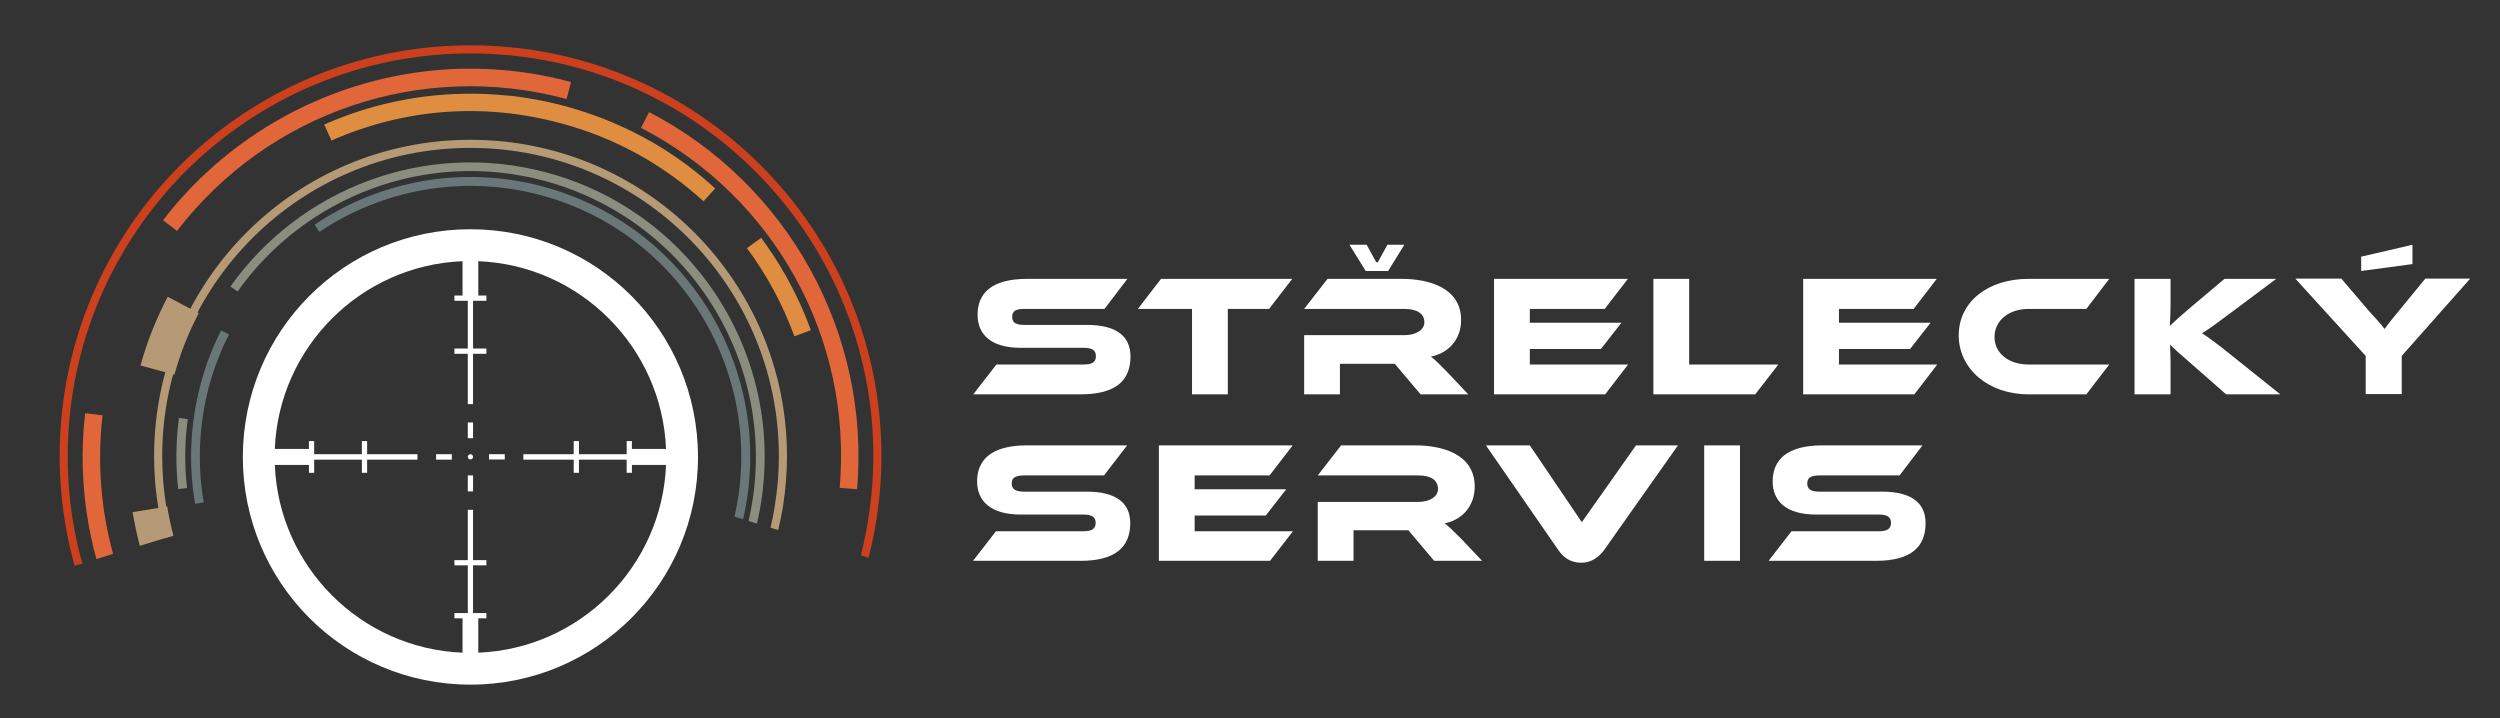 <svg version="1.2" xmlns="http://www.w3.org/2000/svg" viewBox="0 0 1048 301" width="1048" height="301">
	<rect x="0" y="0" width="1048" height="301" fill="#333333" stroke="none"/>
	<title>Nový projekt</title>
	<style>
		.s0 { fill: #ffffff } 
		.s1 { fill: #de8d41 } 
		.s2 { fill: #6a7778 } 
		.s3 { fill: #8b8d7e } 
		.s4 { fill: #b69a76 } 
		.s5 { fill: #e1663a } 
		.s6 { fill: #cd401d } 
	</style>
	<path id="Path 63 copy" class="s0" d="m455.7 136.2c11.8 0 18.2 4.4 18.2 13.2 0 10-6 15.9-20.8 15.9h-45.1l9.7-12.5h36.6c3.5 0 5.1-1 5.1-3.5 0-2.5-1.6-3.5-5.1-3.5h-26.4c-12.4 0-18.1-5.5-18.1-13.9 0-9.1 6.1-15 20.7-15h42.1l-9.6 12.6h-33.6c-3.5 0-5.1 0.8-5.1 3.3 0 2.5 1.6 3.4 5.1 3.4zm86-19.3l-9.7 12.6h-17.3v35.8h-15v-35.8h-22.7l9.7-12.6zm24-14.3h7.2l4 7.3h0.7l4-7.3h7.1l-6.8 11h-9.4zm49.8 62.7h-20l-10.8-12.8h-23v12.8h-15v-24.8h42.1c4.6 0 8.3-2.1 8.3-5.4 0-3.7-3.2-5.6-8.3-5.6h-42.1l9.8-12.6h31.1c11 0 24.9 3.5 24.9 17.3 0 7.5-4.7 13.7-12.7 15.3 1.7 1.2 3.5 3 6.8 6.4zm67-12.5l-9.6 12.5h-46.6v-48.4h56.1l-9.7 12.6h-31.4v5.8h38.4l-8.6 11h-29.8v6.5zm63 0l-9.7 12.5h-42.7v-48.4h15v35.9zm66.6 0l-9.6 12.5h-46.6v-48.4h56l-9.7 12.6h-31.3v5.8h38.4l-8.6 11h-29.8v6.5zm72.1 0l-9.6 12.5h-24.3c-16.8 0-29.2-10.7-29.2-24.7 0-14.2 12.4-23.7 29.2-23.7h33.9l-9.6 12.6h-24.3c-8.1 0-14.2 4.8-14.2 11.8 0 6.8 6 11.5 14.2 11.5zm71.7 12.5h-22.7l-14.6-12.8c-5-4.3-7.3-6.4-8.9-8.1 0 2.3 0.2 4.7 0.2 7v13.9h-15.1v-48.4h15.1v11.2c0 3-0.2 5.9-0.3 8.5 1.9-1.8 4.5-4.2 8.9-7.9l14-11.8h21.7l-18.6 13.9c-6.4 4.8-9.4 7-12.5 8.9 2.8 1.8 6.5 4.5 12.8 9.6zm55.4-54.6l-21.5 2.9v-6l21.5-5zm24.2 6.1l-28.7 32.4v16h-15.1v-16l-29.5-32.4h19.3l11.5 13.5c1.6 1.7 5.6 6.1 6.6 7.6 1-1.4 2.6-3.5 6.1-7.7l11-13.4zm-579.9 89.3c11.8 0 18.2 4.4 18.2 13.2 0 9.9-6.1 15.8-20.8 15.8h-45.1l9.6-12.4h36.6c3.6 0 5.2-1 5.2-3.5 0-2.5-1.6-3.5-5.2-3.5h-26.3c-12.4 0-18.2-5.6-18.2-13.9 0-9.1 6.1-15.1 20.8-15.1h42.1l-9.7 12.6h-33.5c-3.5 0-5.2 0.9-5.2 3.4 0 2.4 1.7 3.4 5.2 3.4zm86.4 16.6l-9.6 12.4h-46.6v-48.4h56.1l-9.7 12.6h-31.4v5.8h38.4l-8.6 11h-29.8v6.6zm79.3 12.4h-20.1l-10.8-12.8h-23v12.8h-15v-24.7h42.2c4.6 0 8.2-2.1 8.2-5.4 0-3.8-3.1-5.7-8.2-5.7h-42.2l9.8-12.6h31.1c11 0 24.9 3.5 24.9 17.3 0 7.6-4.7 13.8-12.6 15.4 1.6 1.2 3.4 2.9 6.8 6.3zm20-48.4l21.8 32.2 22.7-32.2h17.6l-30.9 43.8c-2.1 2.8-5.1 5.4-9.7 5.4-4.5 0-7.5-2.3-9.6-5.4l-30.3-43.8zm73.1 0h15v48.4h-15zm74.6 19.4c11.8 0 18.2 4.4 18.2 13.2 0 9.9-6 15.8-20.8 15.8h-45l9.6-12.4h36.6c3.5 0 5.1-1 5.1-3.5 0-2.5-1.6-3.5-5.1-3.5h-26.3c-12.5 0-18.2-5.6-18.2-13.9 0-9.1 6.1-15.1 20.8-15.1h42l-9.6 12.6h-33.6c-3.5 0-5.1 0.9-5.1 3.4 0 2.4 1.6 3.4 5.1 3.4z"/>
	<path id="Path 64 copy" class="s1" d="m333 141l6.9-2.6c-2.9-8.1-6.6-15.9-10.8-23.4-0.3-0.4-0.5-0.8-0.7-1.1l-0.1-0.1-0.4-0.7v-0.1l-0.2-0.3-0.1-0.2-0.3-0.5-0.1-0.2-0.2-0.3-0.1-0.2-0.2-0.4-0.2-0.3-0.2-0.2-0.2-0.3-0.1-0.3-0.3-0.4-0.1-0.2-0.2-0.3-0.1-0.2-0.3-0.4-0.1-0.2q-0.3-0.5-0.7-1v-0.1q-0.4-0.6-0.8-1.1-2.1-3.2-4.3-6.2l-6 4.3c8.4 11.3 15.1 23.8 19.9 37z"/>
	<path id="Path 65 copy" class="s2" d="m81.8 211.2l3.6-0.6c-2.7-15.7-2.1-32.2 2.2-48.6 2.1-7.7 4.9-15 8.4-21.8l-3.3-1.7c-3.6 7.1-6.5 14.6-8.6 22.6-4.5 16.9-5.1 33.9-2.3 50.1zm144.9-129.4c59.1 15.9 94.7 75.6 81.2 134.8l3.6 1.1c14.1-61.2-22.7-123.1-83.9-139.5-34-9.1-68.6-2.3-95.7 16l2 3c26.3-17.6 59.8-24.2 92.8-15.4z"/>
	<path id="Path 66 copy" class="s3" d="m75 175.2c-1.3 10.1-1.4 20.1-0.3 29.8l3.7-0.4c-1.1-9.5-1-19.2 0.3-28.9zm242.3 44.3c15.1-64.6-23.7-129.9-88.2-147.2-51.2-13.7-103.5 6.9-132.5 47.8l3 2.1c28.1-39.7 78.9-59.7 128.6-46.4 62.5 16.9 100 80 85.6 142.6z"/>
	<path id="Path 67 copy" class="s4" d="m72.7 224.5q-1.6-6-2.6-12.2l-14.5 2.4q1.2 7.2 3 14.1zm10.6-93.2l-13-6.9c-4.7 9-8.6 18.6-11.4 28.8l14.2 3.9c2.5-9.1 6-17.8 10.2-25.8z"/>
	<path id="Path 68 copy" class="s1" d="m294.9 84.4l4.9-5.4c-10.3-9.5-22-17.6-35-24q-1-0.5-2-0.9v-0.1l-0.5-0.2h-0.1q-0.7-0.4-1.5-0.7l-0.5-0.2-0.1-0.1-0.4-0.2h-0.1l-0.5-0.2q-0.5-0.3-1-0.5h-0.1l-0.4-0.2h-0.1l-0.4-0.2-0.1-0.1-0.4-0.1-0.1-0.1q-0.5-0.2-1-0.4h-0.1l-0.4-0.2-0.2-0.1-0.4-0.1-0.1-0.1-0.4-0.1-0.1-0.1-1-0.4h-0.1l-0.4-0.2h-0.2l-0.3-0.2h-0.2l-0.4-0.2h-0.1q-0.5-0.2-1-0.4h-0.1l-0.4-0.2h-0.2l-0.3-0.2h-0.2l-0.4-0.2h-0.1q-0.5-0.2-1.1-0.4h-0.1l-0.4-0.1-0.1-0.1-0.4-0.1-0.1-0.1-0.4-0.1-0.2-0.1q-0.5-0.1-1-0.3h-0.1l-0.4-0.2h-0.2l-0.4-0.1-0.1-0.1-0.4-0.1-0.2-0.1-1-0.3h-0.2l-0.3-0.1-0.2-0.1-0.4-0.1-0.1-0.1-0.4-0.1h-0.2l-0.5-0.2-0.5-0.1-0.2-0.1-0.3-0.1h-0.2l-0.4-0.1-0.2-0.1-0.3-0.1h-0.2l-0.5-0.2-0.5-0.1h-0.1l-0.3-0.1h-0.2l-0.3-0.1-0.1-0.1h-0.3l-0.2-0.1h-0.3l-0.1-0.1-0.4-0.1h-0.1l-0.4-0.1h-0.2l-0.3-0.1-0.2-0.1h-0.2l-0.2-0.1h-0.3l-0.2-0.1h-0.2l-0.2-0.1h-0.3l-0.1-0.1-0.5-0.1h-0.1l-0.3-0.1h-0.2l-0.3-0.1h-0.2l-0.2-0.1h-0.2l-0.2-0.1h-0.3l-0.2-0.1h-0.3l-0.3-0.1h-0.3l-0.2-0.1h-0.2l-0.2-0.1h-0.2-0.3l-0.2-0.1h-0.2l-0.3-0.1h-0.1l-0.6-0.1h-0.1l-0.2-0.1h-0.2l-0.3-0.1h-0.2-0.2l-0.2-0.1h-0.3-0.1l-0.3-0.1h-0.1q-0.6-0.1-1.1-0.2h-0.1l-0.3-0.1h-0.1-0.3-0.1l-0.3-0.1h-0.2l-0.3-0.1q-0.8-0.1-1.6-0.2h-0.1l-0.3-0.1h-0.1-0.3-0.1l-0.3-0.1h-0.1q-0.8-0.1-1.6-0.2h-0.4l-0.4-0.1q-1.2-0.1-2.4-0.2c-23.3-2.3-46.2 0.8-67.2 8.5l-0.4 0.2q-0.9 0.3-1.8 0.6l-0.1 0.1-0.3 0.1-0.3 0.1-0.1 0.1-0.3 0.1h-0.1l-1 0.4-0.3 0.1-0.1 0.1-0.3 0.1h-0.1l-0.3 0.1-0.1 0.1-0.3 0.1-0.1 0.1-0.8 0.3-0.2 0.1-0.2 0.1h-0.2l-0.2 0.1-0.2 0.1-0.2 0.1-0.2 0.1-0.2 0.1-0.2 0.1h-0.1l-0.4 0.2 3 6.7c30.4-13.4 63.6-16 95.9-7.3 22.6 6 42.9 17.1 60.1 32.8z"/>
	<path id="Path 69 copy" class="s5" d="m68.3 92.3l5.9 4.5c38.4-49.9 102.5-71.6 163.3-55.3l1.9-7.1-0.5-0.1-0.1-0.1-0.4-0.1h-0.1l-0.9-0.2-0.2-0.1-0.3-0.1h-0.1l-0.4-0.1h-0.1l-0.4-0.1-0.2-0.1h-0.3l-0.2-0.1-0.3-0.1h-0.1l-0.5-0.1h-0.1l-0.3-0.1h-0.2l-0.4-0.1-0.5-0.1-0.1-0.1h-0.4l-0.1-0.1-0.4-0.1h-0.1l-0.4-0.1h-0.2l-0.3-0.1h-0.1l-0.4-0.1h-0.1l-0.5-0.1h-0.1l-0.3-0.1h-0.2l-0.3-0.1h-0.1l-0.5-0.1h-0.1l-0.3-0.1h-0.2l-0.3-0.1h-0.2l-0.4-0.1h-0.1l-0.4-0.1h-0.1l-0.4-0.1h-0.1l-0.4-0.1h-0.2l-0.3-0.1h-0.2-0.3l-0.1-0.1h-0.5l-0.1-0.1h-0.3-0.2l-0.3-0.1h-0.2l-0.4-0.1h-0.2-0.2l-0.2-0.1h-0.3-0.2l-0.4-0.1h-0.2l-0.3-0.1h-0.2-0.2l-0.2-0.1h-0.4-0.2l-0.3-0.1h-0.2-0.3l-0.1-0.1h-0.4-0.2l-0.3-0.1h-0.2-0.3l-0.2-0.1h-0.3-0.3l-0.2-0.1h-0.3-0.2-0.2l-0.3-0.1h-0.3-0.3l-0.2-0.1h-0.2-0.2-0.3l-0.4-0.1h-0.2-0.2-0.2-0.3l-0.2-0.1h-0.5-0.1-0.3-0.1l-0.3-0.1h-0.2-0.5-0.1l-0.3-0.1h-0.2-0.2-0.2-0.6l-0.3-0.1h-0.2-0.3-0.1-0.7l-0.3-0.1h-0.1-0.3-0.1-1-0.1l-0.3-0.1h-0.1-1-0.1-0.3-0.2-0.9-0.1l-0.4-0.1q-0.6 0-1.1 0h-0.4c-0.5 0-1 0-1.5 0q-0.6 0-1.2 0h-0.3-0.1q-0.7 0-1.4 0h-0.1q-0.7 0-1.5 0c-49.3 1.2-95.4 24.8-125.2 63.5zm291 112.8c5.6-65.5-29.2-128.1-87.2-158.1l-3.4 6.6c55.9 28.9 88.7 88.1 83.3 150.9zm-311.9 27.1c-5.1-18.6-6.7-38.3-4.4-58.1l-7.3-0.9c-1.9 16-1.2 31.9 1.5 47.1v0.1l0.2 1 0.1 0.3 0.1 0.7 0.1 0.3v0.1l0.2 0.9v0.1l0.2 0.9v0.1l0.1 0.3v0.1l0.1 0.5v0.1l0.1 0.3v0.1l0.2 0.8v0.2l0.1 0.2v0.2l0.1 0.4v0.2l0.1 0.2v0.2l0.1 0.4 0.1 0.2v0.2l0.1 0.2v0.2l0.1 0.3 0.1 0.3v0.2l0.1 0.2 0.1 0.3v0.2l0.1 0.2v0.2l0.1 0.3 0.1 0.3v0.2l0.1 0.2v0.2l0.1 0.2 0.1 0.4v0.2l0.1 0.2v0.2l0.1 0.2v0.1z"/>
	<path id="Path 70 copy" class="s6" d="m31.3 237.2q-2.3-8.1-3.7-16.3c-1.7-9.8-2.6-19.7-2.6-29.7 0-47.5 19.3-90.6 50.4-121.8 31.2-31.1 74.3-50.4 121.8-50.4 47.6 0 90.7 19.3 121.8 50.4 31.2 31.2 50.5 74.3 50.5 121.8q0 11.3-1.5 22.6-1.4 10.1-3.9 20l-3.2-1q2.4-9.6 3.7-19.5 1.5-10.9 1.5-22.1c0-46.6-18.9-88.8-49.5-119.4-30.5-30.5-72.7-49.4-119.4-49.4-46.6 0-88.8 18.9-119.4 49.4-30.5 30.6-49.4 72.8-49.4 119.4 0 9.8 0.8 19.5 2.5 29.1q1.4 8.1 3.6 15.9z"/>
	<path id="Path 71 copy" class="s4" d="m69.1 225.6q-1.6-6-2.6-12.1c-1.3-7.3-1.9-14.8-1.9-22.3 0-36.6 14.8-69.8 38.8-93.8 24-24 57.2-38.8 93.8-38.8 36.7 0 69.8 14.8 93.8 38.8 24 24 38.9 57.2 38.9 93.8 0 7.1-0.6 14.3-1.7 21.3q-0.8 4.9-2 9.7l-3.2-1q1.1-4.6 1.8-9.2 1.7-10.3 1.7-20.8c0-35.7-14.5-68-37.9-91.4-23.4-23.4-55.7-37.8-91.4-37.8-35.7 0-68 14.4-91.4 37.8-23.4 23.4-37.8 55.7-37.8 91.4 0 7.3 0.6 14.6 1.8 21.8q1 5.8 2.6 11.6z"/>
	<path id="Path 72 copy" fill-rule="evenodd" class="s0" d="m197.2 287c-52.8 0-95.4-42.7-95.4-95.4 0-52.8 42.6-95.5 95.4-95.5 52.8 0 95.4 42.7 95.4 95.5 0 52.7-42.6 95.4-95.4 95.4zm82-92.1h-14.3v3.3h-2.2v-5.5h-20v5.5h-2.2v-5.5h-21.1v-2.3h21.1v-5.5h2.2v5.5h20v-5.5h2.2v3.3h14.3c-1.7-42.6-36-77-78.7-78.7v14.4h3.4v2.2h-5.6v20h5.6v2.2h-5.6v21.1h-2.2v-21.1h-5.6v-2.2h5.6v-20h-5.6v-2.2h3.4v-14.4c-42.7 1.7-77 36.1-78.7 78.7h14.3v-3.3h2.2v5.5h20v-5.5h2.2v5.5h21.1v2.3h-21.1v5.5h-2.2v-5.5h-20v5.5h-2.2v-3.3h-14.3c1.7 42.6 36 77 78.7 78.7v-14.4h-3.4v-2.2h5.6v-20h-5.6v-2.2h5.6v-21.1h2.2v21.1h5.6v2.2h-5.6v20h5.6v2.2h-3.4v14.4c42.7-1.7 77-36.1 78.7-78.7zm-96.4-4.5h6.6v2.3h-6.6zm22.2 0h6.6v2.2h-6.6zm-8.9-13.3h2.2v6.6h-2.2zm0 22.2h2.2v6.7h-2.2zm2.2-7.8c0 0.6-0.5 1.1-1.1 1.1-0.6 0-1.1-0.5-1.1-1.1 0-0.6 0.5-1.1 1.1-1.1 0.6 0 1.1 0.5 1.1 1.1z"/>
</svg>
